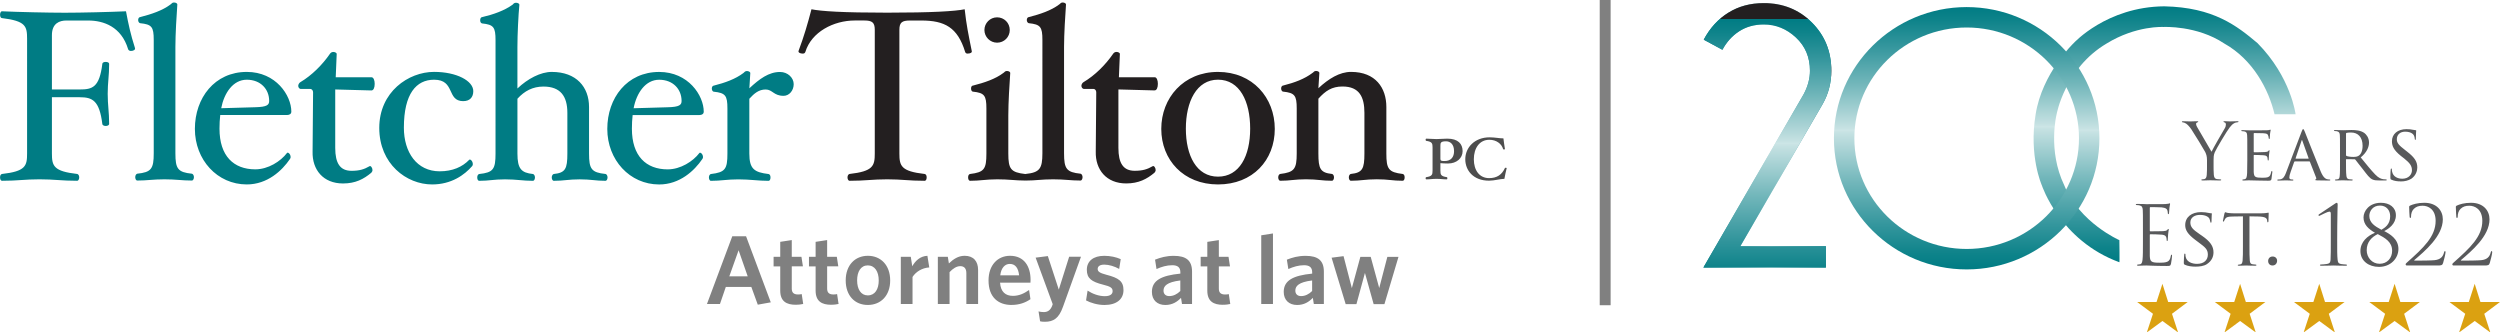 <?xml version="1.0" encoding="UTF-8"?> <svg xmlns="http://www.w3.org/2000/svg" xmlns:xlink="http://www.w3.org/1999/xlink" id="Layer_2" data-name="Layer 2" viewBox="0 0 917.35 122"><defs><style> .cls-1 { fill: url(#linear-gradient); } .cls-2 { clip-path: url(#clippath); } .cls-3 { fill: #007c84; } .cls-4 { fill: #dba111; } .cls-5 { fill: #231f20; } .cls-6 { fill: gray; } .cls-7 { fill: #58595b; } .cls-8 { fill: #4d4d4d; } .cls-9 { fill: url(#linear-gradient-3); } .cls-10 { fill: url(#linear-gradient-4); } .cls-11 { fill: url(#linear-gradient-2); } .cls-12 { fill: url(#linear-gradient-5); } </style><linearGradient id="linear-gradient" x1="794.27" y1="96.25" x2="794.27" y2="2.32" gradientUnits="userSpaceOnUse"><stop offset="0" stop-color="#007c84"></stop><stop offset=".06" stop-color="#0e838a"></stop><stop offset=".17" stop-color="#34969d"></stop><stop offset=".33" stop-color="#71b6ba"></stop><stop offset=".52" stop-color="#c5e1e2"></stop><stop offset=".53" stop-color="#cce5e6"></stop><stop offset=".54" stop-color="#c5e1e2"></stop><stop offset=".71" stop-color="#71b6ba"></stop><stop offset=".85" stop-color="#34969d"></stop><stop offset=".95" stop-color="#0e838a"></stop><stop offset="1" stop-color="#007c84"></stop><stop offset="1" stop-color="#231f20"></stop></linearGradient><linearGradient id="linear-gradient-2" x1="721.65" y1="98.86" x2="721.65" y2="2.6" xlink:href="#linear-gradient"></linearGradient><linearGradient id="linear-gradient-3" x1="625.02" y1="49.66" x2="671.97" y2="49.66" xlink:href="#linear-gradient"></linearGradient><linearGradient id="linear-gradient-4" x1="625.02" y1="49.66" x2="671.97" y2="49.66" xlink:href="#linear-gradient"></linearGradient><clipPath id="clippath"><path class="cls-10" d="m647.14,1.14c-4.85,0-9.16,1.17-12.91,3.5-3.76,2.33-6.78,5.64-9.06,9.92l6.85,3.71c1.52-2.85,3.57-5.11,6.14-6.78,2.57-1.66,5.56-2.5,8.99-2.5,4.47,0,8.42,1.59,11.85,4.78,3.43,3.19,5.14,7.26,5.14,12.2,0,2.85-.76,5.71-2.28,8.56l-36.82,63.65h44.95v-7.85h-31.39l30.25-52.23c2.09-3.71,3.14-7.75,3.14-12.13,0-7.04-2.38-12.94-7.13-17.7-4.76-4.76-10.66-7.14-17.7-7.14Z"></path></clipPath><linearGradient id="linear-gradient-5" x1="-846.33" y1="700.66" x2="-844.68" y2="700.66" gradientTransform="translate(41830.19 -49643.31) rotate(-90) scale(58.78 -58.78)" xlink:href="#linear-gradient"></linearGradient></defs><g id="Layer_1-2" data-name="Layer 1"><g><rect class="cls-6" x="587" width="4" height="112"></rect><path class="cls-4" d="m821.98,104.14l2.11,6.68h7.16l-5.76,4.32,2.24,6.86-5.74-4.22-5.74,4.22,2.26-6.86-5.81-4.32h7.13l2.16-6.68Zm83.93,6.68h-7.13l5.81,4.32-2.26,6.86,5.74-4.22,5.74,4.22-2.24-6.86,5.76-4.32h-7.16l-2.11-6.68-2.16,6.68Zm-29.4,0h-7.13l5.81,4.32-2.26,6.86,5.74-4.22,5.74,4.22-2.24-6.86,5.77-4.32h-7.16l-2.11-6.68-2.16,6.68Zm-85.18,0h-7.13l5.81,4.32-2.26,6.86,5.74-4.22,5.74,4.22-2.24-6.86,5.76-4.32h-7.16l-2.11-6.68-2.16,6.68Zm57.54,0h-7.13l5.81,4.32-2.26,6.86,5.74-4.22,5.74,4.22-2.24-6.86,5.77-4.32h-7.16l-2.11-6.68-2.16,6.68Z"></path><path class="cls-3" d="m48,18.7c-.54,0-.89-.36-.98-.62-2.5-8.31-9.03-10.55-14.66-10.55h-8.04c-2.42,0-5.27.98-5.27,5.36v19.94h10.19c4.65,0,7.24-.72,8.31-9.39,0-.45.54-.72,1.25-.72s1.25.27,1.25.72c0,4.47-.53,6.79-.53,10.99s.53,6.61.53,11.08c0,.36-.53.72-1.25.72s-1.25-.36-1.25-.72c-1.07-8.67-3.66-9.83-8.31-9.83h-10.19v20.65c0,4.56.62,6.53,9.3,7.51.36.09.72.53.72,1.25s-.36,1.25-.72,1.25c-5.9,0-8.31-.54-13.86-.54s-7.86.54-13.76.54c-.44,0-.71-.54-.71-1.25s.27-1.16.71-1.25c8.67-.98,9.21-2.95,9.21-7.51V14.23c0-4.65-.53-6.52-9.21-7.59-.44,0-.71-.54-.71-1.25,0-.62.27-1.25.71-1.25,5.63.27,17.16.53,23.06.53s16.8-.27,22.44-.53c.89,4.74,1.7,8.49,3.3,13.49.18.62-.53,1.07-1.52,1.07Zm22.44,47.55c-3.75,0-5.81-.45-10.1-.45s-6.26.45-10.01.45c-.36,0-.71-.54-.71-1.26,0-.62.36-1.16.71-1.25,5.19-.53,6.08-1.79,6.08-7.5V14.67c0-4.83-.71-5.72-5.01-6.16-.36-.09-.71-.54-.71-1.16s.36-1.07.71-1.07c4.2-1.08,8.23-2.42,11.17-4.65.36-.18.53-.72,1.25-.72s1.25.36,1.25.72c-.27,3.75-.71,10.9-.71,15.55v39.06c0,5.71.89,6.97,6.08,7.5.36.09.72.62.72,1.25,0,.72-.36,1.26-.72,1.26Zm34.86-24.04h-24.49c-.18,1.61-.27,3.31-.27,5.01,0,10.01,5.18,14.92,13.14,14.92,4.74,0,9.3-2.95,11.62-5.99.27-.44,1.34.27,1.34,1.52,0,.27-.09.44-.27.71-2.86,4.2-8.22,9.3-15.82,9.3-10.82,0-19.04-9.03-19.04-20.38s7.24-20.91,19.04-20.91c10.72,0,16.35,8.67,16.35,14.57,0,.81-.62,1.25-1.61,1.25Zm-14.74-12.96c-5.01,0-8.31,4.83-9.39,10.46l12.42-.36c4.47-.09,5.18-.89,5.18-2.32,0-4.29-3.13-7.78-8.22-7.78Zm45.76,3.94l-13.31-.36v21.45c0,5.63,1.79,8.4,5.99,8.4,2.86,0,4.65-.54,6.61-1.7.44-.26,1.07.62,1.07,1.43,0,.35-.18.71-.44.98-2.77,2.32-5.81,3.93-10.37,3.93-7.24,0-11.35-5-11.17-11.71l.18-21.72c0-.62-.36-1.25-1.07-1.25h-3.4c-.62,0-.98-.62-.98-1.16s.45-1.16.8-1.34c4.2-2.5,8.04-6.34,10.82-10.37.18-.26.54-.71,1.25-.71.63,0,1.25.36,1.25.71l-.36,8.58h13.13c.72,0,1.17,1.07,1.17,2.41,0,1.43-.45,2.42-1.17,2.42Zm33.7,3.93c-6.25,0-2.86-7.87-10.73-7.87-6.52,0-11.09,5.1-11.09,17.61,0,9.03,4.74,16,13.14,16,4.74,0,8.32-1.61,10.81-4.2.36-.45,1.34.44,1.34,1.52,0,.18,0,.45-.18.71-2.86,3.31-7.68,6.79-14.75,6.79-9.39,0-19.39-7.51-19.39-20.74s10.72-20.56,20.11-20.56c8.31,0,14.39,3.31,14.39,7.06,0,2.32-1.34,3.67-3.67,3.67Zm52.2,29.23c-3.75,0-5.27-.54-9.48-.54s-5.81.54-9.56.54c-.36,0-.72-.54-.72-1.25,0-.63.36-1.16.72-1.25,4.29-.44,5.01-1.88,5.01-7.51v-14.92c0-6.08-2.5-9.66-8.76-9.66-3.93,0-6.97,1.61-9.56,4.47v20.11c0,5.63,1.43,7.06,5.72,7.51.36.09.71.62.71,1.25,0,.72-.35,1.25-.71,1.25-3.76,0-5.99-.54-10.28-.54s-5.72.54-9.47.54c-.45,0-.72-.54-.72-1.25,0-.63.27-1.16.72-1.25,5.19-.54,5.99-1.79,5.99-7.51V14.77c0-4.83-.71-5.72-4.92-6.17-.45-.09-.72-.54-.72-1.16s.27-1.16.72-1.16c4.21-.98,8.23-2.42,11.17-4.56.27-.27.53-.71,1.25-.71s1.25.36,1.25.71c-.36,3.66-.72,10.9-.72,15.55v15.2c3.75-3.57,8.49-6.08,12.6-6.08,9.03,0,13.68,5.54,13.68,12.87v17.07c0,5.72.89,6.97,6.08,7.51.36.09.71.62.71,1.25,0,.72-.36,1.25-.71,1.25Zm34.41-24.13h-24.49c-.18,1.61-.27,3.31-.27,5.01,0,10.01,5.18,14.92,13.13,14.92,4.74,0,9.3-2.95,11.62-5.99.27-.44,1.34.27,1.34,1.52,0,.27-.09.44-.27.71-2.86,4.2-8.22,9.3-15.82,9.3-10.81,0-19.03-9.03-19.03-20.38s7.24-20.91,19.03-20.91c10.73,0,16.36,8.67,16.36,14.57,0,.81-.62,1.25-1.61,1.25Zm-14.75-12.96c-5,0-8.31,4.83-9.38,10.46l12.42-.36c4.47-.09,5.18-.89,5.18-2.32,0-4.29-3.13-7.78-8.23-7.78Zm45.59,5.9c-3.57,0-4.02-2.32-6.52-2.32s-4.2,1.43-5.99,3.4v20.11c0,5.72,1.88,6.88,7.06,7.51.44.09.71.53.71,1.25s-.27,1.25-.71,1.25c-3.75,0-6.79-.54-11.08-.54s-6.35.54-10.1.54c-.36,0-.71-.54-.71-1.25s.36-1.16.71-1.25c5.27-.62,6.08-1.79,6.08-7.51v-16.53c0-4.74-.71-5.72-5.01-6.17-.36,0-.72-.53-.72-1.16s.36-1.07.72-1.07c4.2-1.07,7.95-2.41,10.91-4.65.26-.18.53-.71,1.25-.71.62,0,1.25.36,1.25.71l-.35,5.63c3.75-3.49,7.15-5.99,11.26-5.99,2.86,0,5.01,2.15,5.01,4.47s-1.61,4.29-3.76,4.29Z"></path><path class="cls-5" d="m355.05,19.68c-.45,0-.81-.27-.9-.62-2.77-9.03-7.51-11.53-16.09-11.53h-4.2c-2.86,0-3.84.71-3.84,3.4v45.4c0,4.56.62,6.53,9.29,7.51.45.09.72.53.72,1.25s-.27,1.25-.72,1.25c-5.9,0-8.31-.54-13.76-.54s-7.95.54-13.85.54c-.36,0-.72-.54-.72-1.25s.36-1.16.72-1.25c8.67-.98,9.29-2.95,9.29-7.51V10.92c0-2.68-.98-3.4-3.84-3.4h-3.49c-7.77,0-15.91,4.2-18.14,11.53-.18.45-.45.62-.98.62-.98,0-1.7-.45-1.52-.98,2.06-5.54,3.31-9.83,4.74-15.29,3.49.72,11.44,1.25,27.8,1.25s24.94-.53,28.42-1.25c.63,5.72,1.34,9.12,2.59,15.28.18.54-.36.98-1.52.98Zm21.18,46.57c-3.75,0-5.98-.45-10.26-.45s-6.25.54-10.01.54c-.45,0-.72-.54-.72-1.25s.27-1.16.72-1.25c5.19-.62,5.99-1.79,5.99-7.51v-16.53c0-4.74-.71-5.72-4.92-6.17-.44,0-.71-.53-.71-1.16s.27-1.07.71-1.07c4.2-1.07,8.22-2.41,11.17-4.65.36-.18.54-.71,1.25-.71s1.25.36,1.25.71c-.27,3.76-.71,10.91-.71,15.56v14.03c0,5.72.93,6.89,6.2,7.51.36.09.58.53.58,1.24s-.19,1.17-.55,1.17Zm-10.36-50.59c-2.59,0-4.65-2.14-4.65-4.65s2.05-4.65,4.65-4.65,4.65,2.06,4.65,4.65-2.06,4.65-4.65,4.65Zm30.66,50.59c-3.76,0-5.81-.45-10.1-.45s-6.26.45-10.01.45c-.36,0-.71-.54-.71-1.26,0-.62.23-1.06.58-1.15,5.19-.54,6.21-1.89,6.21-7.6V14.67c0-4.83-.72-5.72-5.01-6.16-.36-.09-.72-.54-.72-1.16s.36-1.07.72-1.07c4.2-1.08,8.22-2.42,11.17-4.65.36-.18.54-.72,1.25-.72s1.25.36,1.25.72c-.27,3.75-.72,10.9-.72,15.55v39.06c0,5.71.89,6.97,6.08,7.5.36.09.71.62.71,1.25,0,.72-.36,1.26-.71,1.26Zm27.17-33.07l-13.31-.36v21.45c0,5.63,1.79,8.4,5.99,8.4,2.86,0,4.65-.54,6.61-1.7.45-.26,1.07.62,1.07,1.43,0,.35-.18.71-.44.98-2.77,2.32-5.81,3.93-10.37,3.93-7.24,0-11.35-5-11.17-11.71l.18-21.72c0-.62-.35-1.25-1.07-1.25h-3.4c-.62,0-.98-.62-.98-1.16s.44-1.16.8-1.34c4.2-2.5,8.04-6.34,10.82-10.37.18-.26.54-.71,1.25-.71.63,0,1.25.36,1.25.71l-.36,8.58h13.14c.71,0,1.16,1.07,1.16,2.41,0,1.43-.45,2.41-1.16,2.41Zm23.24,34.5c-12.69,0-20.82-9.03-20.82-20.38s8.13-20.91,20.82-20.91,20.83,9.47,20.83,20.91-8.04,20.38-20.83,20.38Zm0-38.44c-7.86,0-11.8,8.04-11.8,17.97s3.93,17.61,11.8,17.61,11.8-7.59,11.8-17.61-3.84-17.97-11.8-17.97Zm67.75,37.09c-3.75,0-5.18-.54-9.47-.54s-5.81.54-9.56.54c-.36,0-.72-.54-.72-1.25s.36-1.16.72-1.25c4.29-.44,5-1.88,5-7.51v-14.92c0-5.72-1.79-9.66-8.04-9.66-3.93,0-6.26,1.61-8.85,4.47v20.11c0,5.63.72,7.06,5.01,7.51.36.09.72.53.72,1.25s-.36,1.25-.72,1.25c-3.75,0-5.27-.54-9.56-.54s-5.72.54-9.47.54c-.36,0-.72-.54-.72-1.25s.36-1.16.72-1.25c5.18-.62,6.07-1.79,6.07-7.51v-16.53c0-4.74-.71-5.72-5-6.17-.36,0-.72-.53-.72-1.16s.36-1.07.72-1.07c4.2-1.07,7.86-2.41,10.81-4.65.36-.18.54-.71,1.25-.71s1.25.36,1.25.71l-.36,5.63c3.76-3.49,7.78-5.99,11.98-5.99,9.03,0,12.96,5.9,12.96,12.87v17.07c0,5.72.81,6.88,5.99,7.51.45.09.72.53.72,1.25s-.27,1.25-.72,1.25Z"></path><path class="cls-8" d="m531.39,60c-1.13,0-2.04-.06-2.85-.13v2.71c0,1.49.16,2.1,2.39,2.43.1,0,.16.16.16.39s-.07.42-.16.42c-1.52,0-2.07-.19-3.81-.19s-2.33.19-3.81.19c-.1,0-.2-.19-.2-.42s.1-.39.2-.39c2.19-.32,2.35-.94,2.35-2.43v-8.51c0-1.45-.16-2.07-2.35-2.39-.1-.03-.2-.19-.2-.39,0-.22.1-.42.2-.42,1.48,0,2.03.16,3.81.16,1.39,0,2.45-.16,3.94-.16,3.98,0,5.63,1.94,5.63,4.59s-2.29,4.53-5.3,4.53Zm-.78-8.15c-2,0-2.07.58-2.07,1.68v4.78c0,.68.38.78,1.52.78,2.49,0,3.49-1.58,3.49-3.62,0-2.62-1.45-3.62-2.94-3.62Zm21.41,13.77c-1.49,0-3.69.68-5.62.68-5.86,0-8.73-3.85-8.73-7.86,0-4.3,3.43-8.05,8.92-8.05,1.97,0,3.59.39,5.08.39.13,1.29.36,2.65.55,3.91.03.09-.19.16-.35.16-.19,0-.29-.03-.32-.16-.52-1.87-2.42-3.4-5.05-3.4-3.62,0-5.69,3.08-5.69,7.15s2.07,6.92,5.59,6.92c2.94,0,4.72-1.3,5.79-3.65.06-.13.16-.16.35-.16s.32.06.32.16c-.26,1.09-.62,2.65-.84,3.91Z"></path><path class="cls-6" d="m268.7,86.7h5.06l9.07,24.24-4.77.86-2.37-6.52h-9.36l-2.15,6.27h-4.77l9.29-24.85Zm-1.08,14.7h6.74l-3.34-9.57-3.41,9.57Zm24.38,10.43c-3.41,0-5.7-1.25-5.7-5.2v-8.89h-2.44v-3.51h2.44v-5.49l4.23-.65v6.13h3.55l.54,3.51h-4.09v8.17c0,1.4.65,2.15,2.29,2.15.5,0,.97-.04,1.36-.14l.54,3.62c-.68.14-1.47.29-2.73.29Zm12.98,0c-3.41,0-5.7-1.25-5.7-5.2v-8.89h-2.44v-3.51h2.44v-5.49l4.23-.65v6.13h3.55l.54,3.51h-4.09v8.17c0,1.4.65,2.15,2.29,2.15.5,0,.97-.04,1.36-.14l.54,3.62c-.68.14-1.47.29-2.73.29Zm13.44.07c-4.7,0-8.1-3.37-8.1-9s3.44-9.04,8.14-9.04,8.18,3.41,8.18,9.04-3.48,9-8.21,9Zm0-14.52c-2.55,0-3.91,2.29-3.91,5.52s1.4,5.49,3.91,5.49c2.65,0,4.02-2.26,4.02-5.49s-1.43-5.52-4.02-5.52Zm16.42,4.23v9.93h-4.3v-17.32h3.66l.54,3.48c1.15-2.01,2.87-3.69,5.56-3.84l.68,4.27c-2.69.18-4.91,1.61-6.13,3.48Zm19.75,9.93v-11.33c0-1.51-.64-2.55-2.22-2.55-1.36,0-2.69.86-3.94,2.19v11.69h-4.3v-17.32h3.66l.39,2.44c1.61-1.54,3.44-2.8,5.77-2.8,3.23,0,4.95,1.97,4.95,5.2v12.48h-4.3Zm16.6.36c-4.84,0-8.46-2.76-8.46-9,0-5.63,3.37-9.04,7.89-9.04,5.2,0,7.53,3.91,7.53,8.82,0,.36-.04.79-.04,1.04h-11.15c.21,3.41,2.04,4.84,4.7,4.84,2.22,0,4.05-.82,5.95-2.15l.5,3.37c-1.86,1.29-4.12,2.11-6.92,2.11Zm-4.16-10.86h6.92c-.29-2.69-1.36-4.2-3.44-4.2-1.72,0-3.16,1.4-3.48,4.2Zm22.98,11.62c-1.47,4.16-3.48,5.41-6.6,5.41-.93,0-1.36-.07-1.76-.18l-.57-3.62c.54.14,1.15.25,1.9.25,1.36,0,2.37-.57,3.05-2.19l.25-.72-6.27-17.07,4.48-.57,4.02,12.3,3.8-12.05h4.34l-6.63,18.43Zm15.24-.75c-2.51,0-5.09-.79-6.74-1.68l.57-3.59c1.86,1.22,4.16,2.04,6.31,2.04,1.86,0,2.87-.68,2.87-1.83,0-1.22-.75-1.72-3.51-2.4-4.2-1.07-5.95-2.29-5.95-5.45s2.36-5.13,6.38-5.13c2.26,0,4.34.46,6.06,1.22l-.57,3.59c-1.72-.97-3.77-1.58-5.49-1.58-1.61,0-2.4.65-2.4,1.58s.64,1.47,3.23,2.15c4.48,1.15,6.24,2.37,6.24,5.63s-2.44,5.45-6.99,5.45Zm28.47-.36l-.36-2.26c-1.4,1.47-3.19,2.62-5.77,2.62-2.94,0-4.91-1.79-4.91-4.8,0-4.2,3.44-6.02,10.44-6.71v-.5c0-1.86-1.08-2.58-2.98-2.58-2.01,0-3.91.57-5.77,1.4l-.54-3.44c2.01-.79,4.12-1.4,6.88-1.4,4.48,0,6.7,1.65,6.7,5.81v11.87h-3.69Zm-.61-8.64c-4.99.61-6.17,2.08-6.17,3.73,0,1.25.79,2.01,2.11,2.01,1.47,0,2.87-.68,4.05-1.86v-3.87Zm15.6,8.93c-3.41,0-5.7-1.25-5.7-5.2v-8.89h-2.44v-3.51h2.44v-5.49l4.23-.65v6.13h3.55l.54,3.51h-4.09v8.17c0,1.4.65,2.15,2.29,2.15.5,0,.97-.04,1.36-.14l.54,3.62c-.68.14-1.47.29-2.73.29Zm14.09-.29v-25.21l4.3-.68v25.89h-4.3Zm19.29,0l-.36-2.26c-1.4,1.47-3.19,2.62-5.77,2.62-2.94,0-4.91-1.79-4.91-4.8,0-4.2,3.44-6.02,10.44-6.71v-.5c0-1.86-1.08-2.58-2.98-2.58-2.01,0-3.91.57-5.77,1.4l-.54-3.44c2.01-.79,4.12-1.4,6.88-1.4,4.48,0,6.7,1.65,6.7,5.81v11.87h-3.69Zm-.61-8.64c-4.99.61-6.17,2.08-6.17,3.73,0,1.25.79,2.01,2.11,2.01,1.47,0,2.87-.68,4.05-1.86v-3.87Zm26.5,8.68h-3.94l-3.19-11.44-3.12,11.44h-3.95l-5.16-17.03,4.38-.57,3.05,11.73,3.12-11.47h3.8l3.12,11.44,2.98-11.44h4.09l-5.16,17.35Z"></path><path class="cls-7" d="m880.93,66.58c1.38,0,2.77-.29,3.89-1,1.75-1.21,2.18-3.05,2.18-4.09,0-2.05-.78-3.57-3.77-5.88l-.66-.52c-2.39-1.82-3.08-2.65-3.08-4,0-1.73,1.3-2.77,3.02-2.77,2.42,0,3.08,1.09,3.23,1.35.26.49.32,1.09.34,1.35.03.2.06.32.2.32s.2-.17.2-.61c0-1.67.12-2.68.12-2.79s-.06-.17-.26-.17-.43-.03-.98-.15c-.63-.14-1.32-.23-2.33-.23-3.23,0-5.33,1.78-5.33,4.43,0,1.7.57,3.22,3.34,5.44l1.15.89c2.1,1.7,2.85,2.71,2.85,4.35,0,1.44-1.15,3.08-3.54,3.08-1.67,0-3.37-.72-3.74-2.59-.09-.35-.09-.69-.09-.86,0-.2-.06-.29-.2-.29s-.2.14-.23.4c-.03.4-.12,1.38-.12,2.71,0,.69,0,.81.37.98,1.09.49,2.22.63,3.43.63m-20.07-17.54c0-.14.09-.23.17-.26.35-.09.95-.14,1.67-.14,2.57,0,4.24,1.73,4.24,4.87,0,1.84-.58,3.11-1.44,3.66-.61.4-1.32.43-1.93.43-1.04,0-2.19-.17-2.57-.38-.11-.06-.14-.2-.14-.35v-7.84Zm-2.21,10.11c0,2.16.03,4.52-.12,5.56-.09.69-.26,1.01-.75,1.09-.23.06-.43.06-.63.06-.17,0-.35.09-.35.17,0,.17.12.23.4.23.78,0,2.04-.08,2.5-.08.12,0,1.73.08,3.22.08.29,0,.41-.09.41-.23,0-.09-.12-.17-.38-.17-.23,0-.55-.03-.84-.06-.95-.12-1.04-.69-1.12-1.38-.14-1.04-.14-3.14-.14-5.44v-.41c0-.11.03-.14.14-.14l2.97.03c.17,0,.23.06.35.17.49.61,1.64,2.16,2.77,3.54,1.5,1.93,2.36,3.23,3.57,3.74.64.26,1.27.34,2.62.34h2.02c.4,0,.52-.06.52-.2,0-.11-.09-.2-.32-.2-.09,0-.69-.03-.89-.06-.81-.12-1.67-.35-3.05-1.76-1.47-1.53-3.2-3.66-5.3-6.25,2.27-1.84,3.05-3.86,3.05-5.44,0-1.96-1.18-3.11-1.72-3.52-1.35-.95-3.11-1.09-4.73-1.09-.81,0-2.76.08-3.02.08-.06,0-1.81-.08-3.05-.08-.26,0-.35.09-.35.2s.12.17.32.17c.23,0,.52.03.69.06.89.17,1.09.61,1.15,1.38.06.78.06,1.47.06,5.27v4.32Zm-16.22-.92c-.06,0-.11-.06-.06-.17l2.16-6.37c.14-.4.17-.4.32,0l2.27,6.37c.03.09.03.17-.09.17h-4.61Zm4.95,1.01c.12,0,.17.06.23.14l2.27,5.79c.17.43,0,.58-.12.64-.11.03-.2.11-.2.2,0,.14.17.17.72.2,1.93.06,4.09.06,4.38.06.32,0,.43-.06.43-.2s-.14-.2-.35-.2-.6,0-.98-.14c-.4-.14-1.24-.52-2.19-2.8-1.52-3.6-5.44-13.65-5.84-14.6-.32-.81-.43-.92-.58-.92-.2,0-.29.14-.61.98l-5.76,15.18c-.49,1.21-.98,2.16-2.22,2.28-.17.03-.43.03-.58.03-.23,0-.35.09-.35.2,0,.14.14.2.46.2,1.21,0,2.48-.08,2.77-.08.32,0,1.64.08,2.27.08.2,0,.43-.06.43-.2,0-.11-.09-.2-.35-.2h-.2c-.64,0-.95-.23-.95-.75,0-.46.2-1.24.49-2.05l1.27-3.6c.06-.15.14-.23.29-.23h5.24Zm-22.75-.09c0,2.19-.03,3.37-.06,4.35-.06,1.79-.4,2.16-.92,2.28-.2.06-.4.09-.58.09-.14,0-.26.09-.26.2,0,.14.15.2.41.2.69,0,1.24-.08,1.9-.08,1.07,0,2.39.06,3.4.08,1.01,0,1.81.06,3.71.06.95,0,1.15-.06,1.27-.63.09-.49.32-2.3.32-2.51,0-.17,0-.43-.17-.43-.12,0-.2.12-.26.4-.23,1.07-.43,1.64-1.29,1.9-.72.2-1.64.17-2.19.17-.98,0-1.67-.06-2.11-.26-.6-.26-.75-.81-.81-1.87-.03-.49,0-3.02,0-3.92v-2.11c0-.11.03-.2.2-.2.46,0,2.8.06,3.46.12,1.09.08,1.27.49,1.38.86.06.23.09.52.09.69,0,.2.03.38.17.38.11,0,.17-.09.2-.32.03-.37.03-.95.11-1.76.09-.83.2-1.38.2-1.52s-.06-.17-.11-.17c-.11,0-.2.06-.31.23-.23.32-.66.4-1.33.43-.61.06-3.54.09-3.89.09-.14,0-.17-.12-.17-.29v-6.54c0-.17.06-.23.14-.23.06,0,2.91.03,3.29.06,1.44.09,1.7.29,1.87.87.09.2.17.49.2.92,0,.2.06.32.2.32s.2-.17.2-.43c.03-.55.06-1.01.09-1.5.06-.72.23-1.12.23-1.29,0-.14-.06-.2-.11-.2-.12,0-.15.03-.32.09-.23.09-.55.12-1.12.14-.58.03-5.7.03-5.85.03-1.61-.03-2.39-.09-2.97-.09-.29,0-.43.06-.43.23,0,.09.17.17.38.17.23,0,.52.03.69.06.84.17,1.04.58,1.09,1.38.06.78.06,1.47.06,5.24v4.32Zm-14.78,2.13c0,.46,0,1.67-.09,2.88-.06.84-.32,1.47-.89,1.58-.26.06-.61.11-.86.11-.17,0-.23.09-.23.17,0,.17.14.23.46.23.87,0,2.68-.08,2.82-.08s1.96.08,3.54.08c.32,0,.46-.09.46-.23,0-.09-.06-.17-.23-.17-.26,0-.89-.06-1.3-.11-.86-.12-1.12-.75-1.18-1.58-.09-1.21-.09-2.42-.09-2.88v-2.48c0-.95,0-1.84.43-2.88.52-1.24,4.55-8.01,5.5-9.16.64-.78.95-1.12,1.53-1.47.46-.29,1.01-.4,1.32-.4.23,0,.38-.09.38-.23,0-.11-.18-.17-.38-.17-.55,0-2.62.08-2.79.08-.23,0-1.15-.08-1.9-.08-.29,0-.46.06-.46.17,0,.14.17.2.43.29.35.09.46.4.46.81,0,.38-.11.87-.49,1.47-.58.95-4.23,7.26-4.78,8.47-.52-.84-4.84-8.27-5.3-9.1-.23-.43-.38-.78-.38-1.12,0-.23.15-.4.38-.52.26-.11.43-.14.43-.26s-.06-.2-.37-.2c-1.12,0-2.22.08-2.42.08-.14,0-2.3-.08-2.85-.08-.26,0-.37.09-.37.2,0,.14.14.2.29.2.26,0,.81.17,1.24.46.52.35,1.24,1.07,1.96,2.13,1.01,1.5,4.87,7.83,5.07,8.3.37.84.66,1.47.66,3.02v2.48Zm-23.51,22.27c0-4.68,0-5.52-.06-6.48-.06-1.02-.3-1.5-1.29-1.71-.24-.06-.75-.09-1.02-.09-.12,0-.24-.06-.24-.18,0-.18.15-.24.48-.24.69,0,1.5,0,2.16.03l1.23.06c.21,0,6.18,0,6.87-.03.57-.03,1.05-.09,1.29-.15.15-.03.27-.15.42-.15.09,0,.12.12.12.27,0,.21-.15.57-.24,1.41-.03.3-.09,1.62-.15,1.98-.03.15-.09.33-.21.33-.18,0-.24-.15-.24-.39,0-.21-.03-.72-.18-1.08-.21-.48-.51-.84-2.13-1.02-.51-.06-3.78-.09-4.11-.09-.12,0-.18.09-.18.3v8.28c0,.21.03.3.18.3.39,0,4.08,0,4.77-.06.72-.06,1.14-.12,1.41-.42.21-.24.33-.39.45-.39.09,0,.15.06.15.24s-.15.69-.24,1.68c-.06.6-.12,1.71-.12,1.92,0,.24,0,.57-.21.57-.15,0-.21-.12-.21-.27,0-.3,0-.6-.12-.99-.12-.42-.39-.93-1.56-1.05-.81-.09-3.78-.15-4.29-.15-.15,0-.21.09-.21.21v2.64c0,1.02-.03,4.5,0,5.13.09,2.07.54,2.46,3.48,2.46.78,0,2.1,0,2.88-.33.78-.33,1.14-.93,1.35-2.16.06-.33.12-.45.27-.45.18,0,.18.24.18.45,0,.24-.24,2.28-.39,2.91-.21.78-.45.78-1.62.78-2.25,0-3.9-.06-5.07-.09-1.17-.06-1.89-.09-2.34-.09-.06,0-.57,0-1.2.03-.6,0-1.29.06-1.74.06-.33,0-.48-.06-.48-.24,0-.09.06-.18.24-.18.27,0,.63-.06.9-.12.6-.12.75-.78.87-1.65.15-1.26.15-3.63.15-6.51v-5.28Zm15.39,13.62c-.36-.18-.39-.27-.39-.96,0-1.26.12-2.28.15-2.7,0-.27.06-.42.21-.42s.24.09.24.3,0,.57.09.93c.42,1.86,2.4,2.52,4.17,2.52,2.61,0,3.96-1.47,3.96-3.39s-.99-2.7-3.33-4.44l-1.2-.9c-2.85-2.13-3.78-3.69-3.78-5.46,0-3,2.37-4.8,5.85-4.8,1.05,0,2.1.15,2.73.3.51.12.72.12.93.12s.27.03.27.18c0,.12-.12.96-.12,2.7,0,.39-.03.57-.21.57s-.21-.12-.24-.33c-.03-.3-.24-.99-.39-1.26-.18-.3-1.05-1.26-3.42-1.26-1.92,0-3.51.96-3.51,2.76,0,1.62.81,2.55,3.42,4.32l.75.51c3.21,2.19,4.32,3.96,4.32,6.15,0,1.5-.57,3.12-2.46,4.35-1.11.72-2.76.9-4.2.9-1.23,0-2.76-.18-3.84-.69Zm23.7-7.05c0,2.46,0,4.47.12,5.52.09.75.21,1.23,1.02,1.35.36.06.96.12,1.2.12.18,0,.21.12.21.21,0,.12-.12.21-.42.21-1.44,0-3.12-.09-3.27-.09-.12,0-1.95.09-2.73.09-.3,0-.42-.06-.42-.21,0-.09.06-.18.21-.18.24,0,.54-.06.78-.12.54-.12.69-.63.78-1.38.12-1.05.12-3.06.12-5.52v-10.71l-3.81.06c-1.65.03-2.28.21-2.67.81-.3.45-.33.63-.42.81-.06.21-.15.24-.27.24-.06,0-.18-.06-.18-.21,0-.27.54-2.55.57-2.76.06-.15.18-.48.27-.48.18,0,.45.21,1.17.3.75.09,1.77.12,2.07.12h9.96c.87,0,1.47-.06,1.89-.12.39-.06.63-.12.75-.12s.12.15.12.3c0,.78-.09,2.61-.09,2.91,0,.21-.12.33-.24.33s-.18-.09-.21-.45l-.03-.27c-.09-.78-.66-1.35-3.18-1.41l-3.3-.06v10.71Zm6.84,5.67c0-.69.48-1.65,1.65-1.65.93,0,1.65.6,1.65,1.56s-.66,1.74-1.68,1.74c-1.14,0-1.62-.9-1.62-1.65Zm25.35-7.38c-.03,3,0,5.58.15,6.9.12.93.24,1.38,1.2,1.59.45.09,1.71.18,1.98.18.12,0,.27.12.27.24,0,.15-.15.21-.51.21-2.25,0-4.17-.09-4.32-.09s-2.67.09-4.59.09c-.33,0-.51-.06-.51-.21,0-.12.12-.24.24-.24.36,0,1.83-.09,2.4-.21.99-.18,1.2-.63,1.26-1.56.09-1.32.09-3.9.09-6.9v-9.81c0-.6-.06-.93-.54-.93-.57,0-2.67,1.08-3.42,1.44-.15.09-.24.12-.36.12-.09,0-.21-.15-.21-.27,0-.09.09-.21.21-.3l5.79-3.87c.27-.18.51-.36.72-.36.24,0,.33.33.33.63,0,.24-.12,3.21-.15,7.8l-.03,5.55Zm13.86-2.97c-2.34-1.38-4.2-2.97-4.2-5.64,0-2.28,2.01-5.37,6.39-5.37,3.12,0,5.49,1.65,5.49,4.59,0,3.15-2.61,4.95-4.29,5.79,1.98,1.02,5.22,2.85,5.22,6.54,0,3.48-2.85,6.6-7.14,6.6-3.75,0-6.81-2.19-6.81-5.82,0-3.36,2.61-5.61,5.34-6.69Zm6.3,6.6c0-3.27-2.58-4.71-5.28-6.12-2.22,1.08-4.05,2.91-4.05,5.91,0,2.67,1.95,4.98,4.74,4.98s4.59-2.1,4.59-4.77Zm-8.37-12.81c0,2.52,1.98,3.78,4.44,5.1,1.17-.69,3.21-1.89,3.21-4.95,0-2.28-1.44-3.93-3.75-3.93-2.7,0-3.9,2.13-3.9,3.78Zm13.74,18.21c-.21,0-.42-.18-.42-.42s.3-.51.54-.72c6-5.34,10.47-9.48,10.47-15.24,0-4.29-2.76-5.55-4.77-5.55-1.44,0-2.34.33-3.21,1.14-.72.69-1.05,1.74-1.05,2.91,0,.27-.12.45-.27.45-.12,0-.21-.12-.24-.39-.03-.27-.18-2.76-.18-3.69,0-.18.03-.27.3-.45,1.11-.51,2.85-1.05,5.28-1.05,4.53,0,6.78,2.88,6.78,6.06,0,6.21-6.72,11.76-10.44,14.94-.15.12-.09.21.06.21h2.19c.51,0,4.05-.03,5.13-.15,2.19-.21,3.15-1.29,3.51-2.88.09-.33.18-.45.36-.45.15,0,.18.27.18.45,0,.57-.6,2.91-.9,3.93-.24.81-.69.9-1.95.9h-11.37Zm17.13,0c-.21,0-.42-.18-.42-.42s.3-.51.54-.72c6-5.34,10.47-9.48,10.47-15.24,0-4.29-2.76-5.55-4.77-5.55-1.44,0-2.34.33-3.21,1.14-.72.69-1.05,1.74-1.05,2.91,0,.27-.12.45-.27.45-.12,0-.21-.12-.24-.39-.03-.27-.18-2.76-.18-3.69,0-.18.03-.27.3-.45,1.11-.51,2.85-1.05,5.28-1.05,4.53,0,6.78,2.88,6.78,6.06,0,6.21-6.72,11.76-10.44,14.94-.15.12-.09.21.06.21h2.19c.51,0,4.05-.03,5.13-.15,2.19-.21,3.15-1.29,3.51-2.88.09-.33.18-.45.36-.45.15,0,.18.27.18.45,0,.57-.6,2.91-.9,3.93-.24.81-.69.9-1.95.9h-11.37Z"></path><path class="cls-1" d="m834.62,41.92h7.72s-1.67-13.63-13.97-26.09c-7.59-6.38-16.14-13.13-34.22-13.51-21.14.17-33.25,13.52-33.25,13.52,0,0-11.54,10.92-13.94,26.1-2.57,15.26,2.27,26.05,2.27,26.05,0,0,6.59,20.24,28.45,28.24.13.26,0-8.11,0-8.11,0,0-14.57-6.37-20.23-20.14-6.16-12.84-2.8-26.05-2.8-26.05,0,0,2.98-16.85,18.35-25.96,10.85-6.68,20.89-6.07,20.89-6.07,0,0,12.22-.64,22.26,6.05,10.61,5.94,16.32,16.92,18.47,25.97Z"></path><path class="cls-11" d="m721.65,98.86c-26.86,0-48.71-21.59-48.71-48.13s21.85-48.13,48.71-48.13,48.71,21.59,48.71,48.13-21.85,48.13-48.71,48.13Zm0-88.77c-22.72,0-41.21,18.23-41.21,40.63s18.48,40.63,41.21,40.63,41.21-18.23,41.21-40.63-18.48-40.63-41.21-40.63Z"></path><g><path class="cls-9" d="m647.14,1.14c-4.85,0-9.16,1.17-12.91,3.5-3.76,2.33-6.78,5.64-9.06,9.92l6.85,3.71c1.52-2.85,3.57-5.11,6.14-6.78,2.57-1.66,5.56-2.5,8.99-2.5,4.47,0,8.42,1.59,11.85,4.78,3.43,3.19,5.14,7.26,5.14,12.2,0,2.85-.76,5.71-2.28,8.56l-36.82,63.65h44.95v-7.85h-31.39l30.25-52.23c2.09-3.71,3.14-7.75,3.14-12.13,0-7.04-2.38-12.94-7.13-17.7-4.76-4.76-10.66-7.14-17.7-7.14Z"></path><g class="cls-2"><rect class="cls-12" x="625.02" y="1.14" width="46.95" height="97.04"></rect></g></g></g></g></svg> 